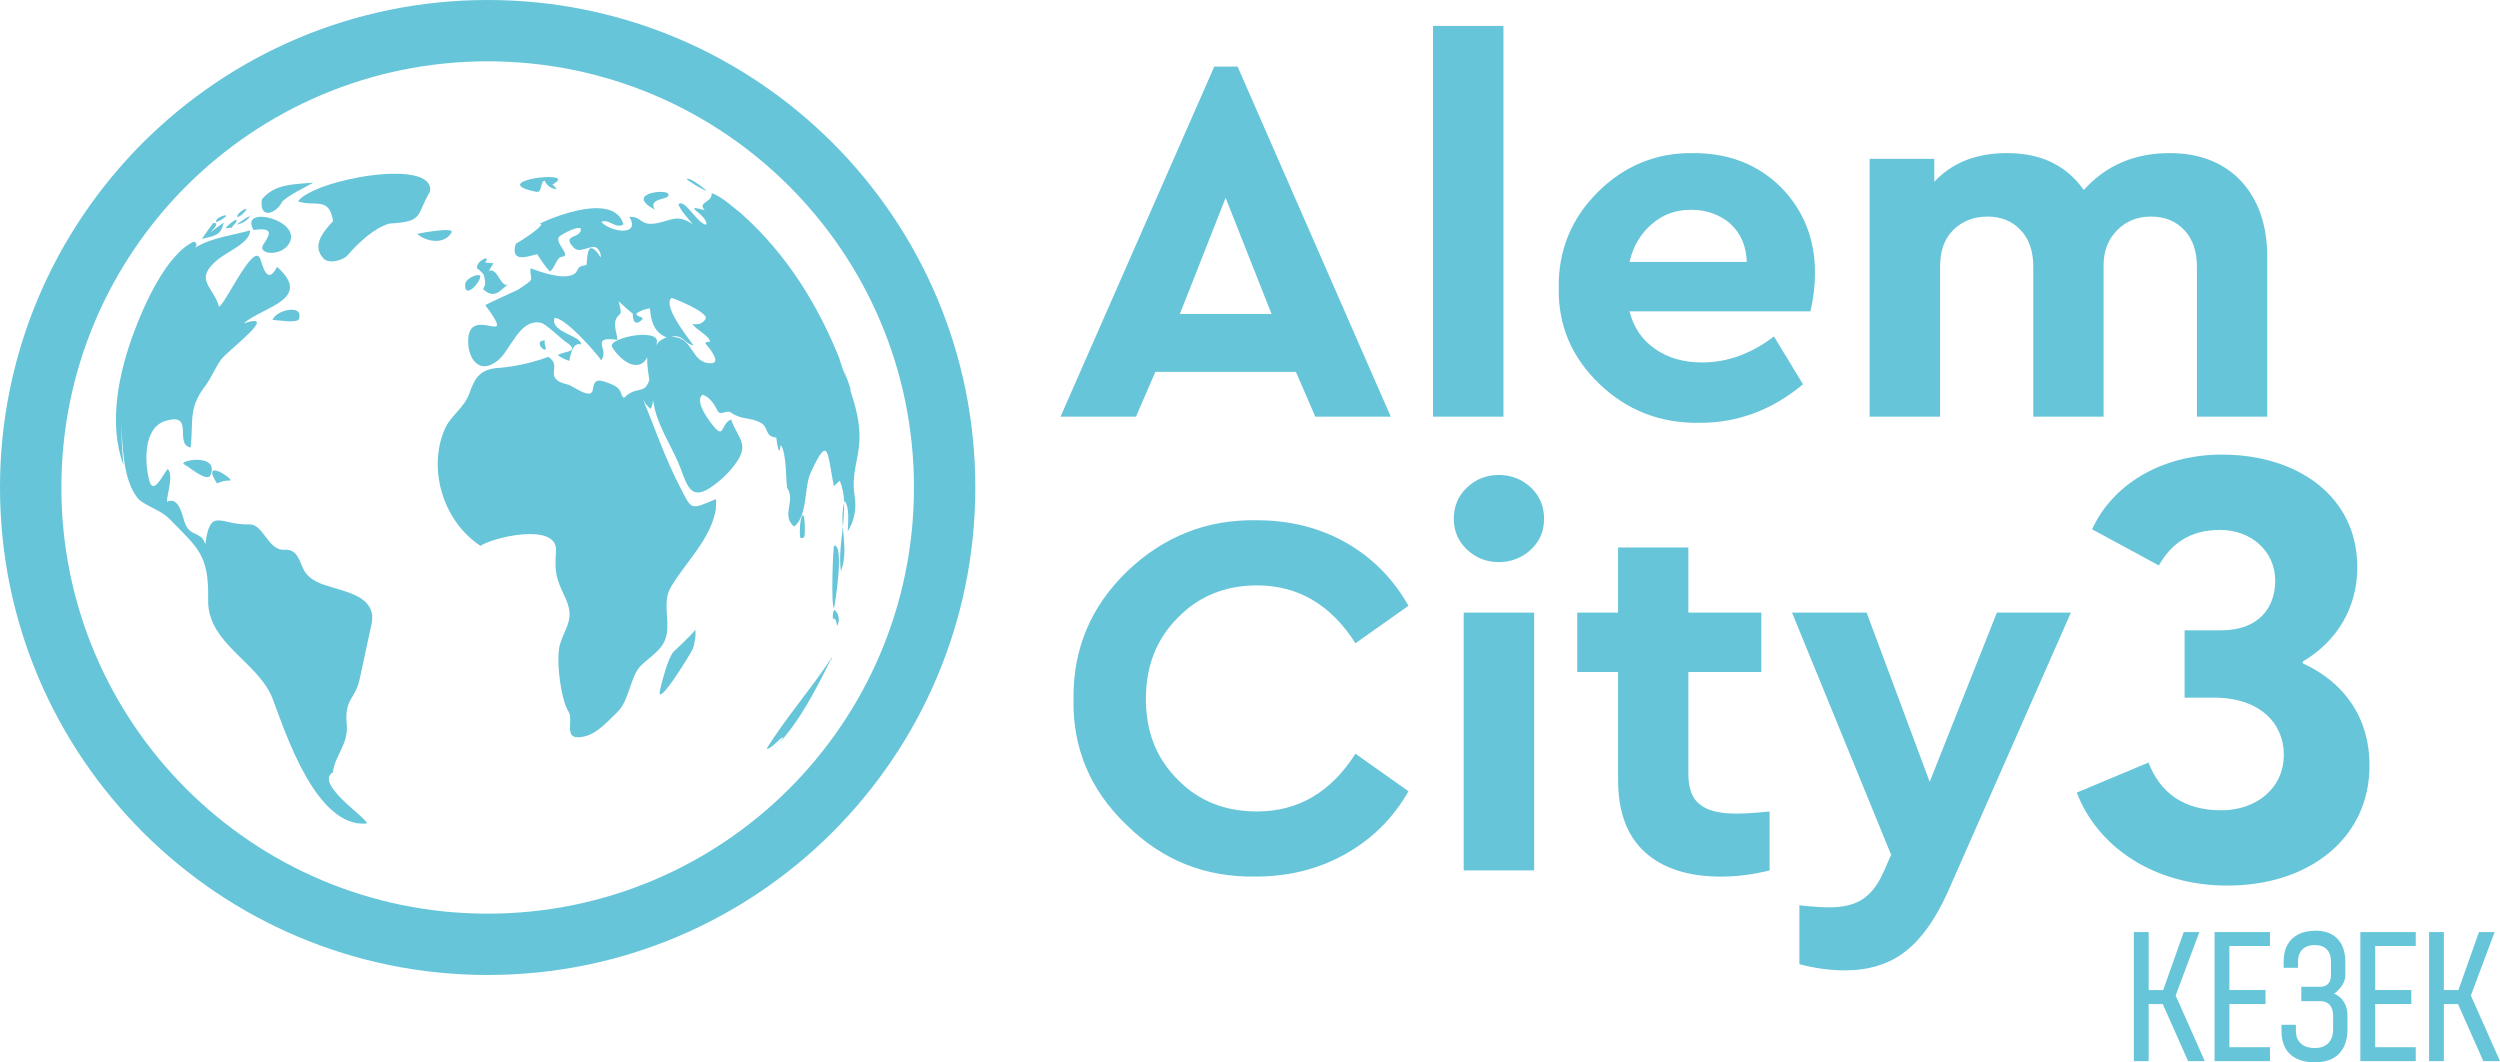 <?xml version="1.0" encoding="UTF-8"?> <svg xmlns="http://www.w3.org/2000/svg" width="2306" height="980" viewBox="0 0 2306 980" fill="none"> <g clip-path="url(#clip0_801_775)"> <path d="M449.817 0C574.027 0 686.497 50.348 767.898 131.694C849.3 213.07 899.633 325.504 899.633 449.646C899.633 573.787 849.269 686.252 767.898 767.628C686.497 849.004 574.027 899.322 449.817 899.322C325.606 899.322 213.167 849.004 131.765 767.628C50.364 686.252 0 573.818 0 449.646C0 325.474 50.364 213.07 131.735 131.694C213.136 50.348 325.606 0 449.817 0ZM727.88 171.699C656.733 100.575 558.402 56.566 449.817 56.566C341.231 56.566 242.93 100.575 171.783 171.699C100.637 242.824 56.614 341.094 56.614 449.646C56.614 558.198 100.637 656.498 171.783 727.622C242.93 798.747 341.231 842.756 449.817 842.756C558.402 842.756 656.733 798.747 727.88 727.622C799.027 656.498 843.049 558.198 843.049 449.646C843.049 341.094 799.027 242.824 727.88 171.699Z" fill="#66C5D9"></path> <path d="M274.817 185.743C290.988 191.111 303.488 180.829 307.251 203.91C298.998 212.858 287.075 225.991 298.209 238.244C303.61 244.219 316.899 239.7 320.418 235.636C330.673 223.686 345.236 210.31 359.131 206.215C391.383 204.396 383.403 199.118 396.662 176.674C401.577 145.221 290.26 165.057 274.817 185.743Z" fill="#66C5D9"></path> <path d="M416.504 214.374C419.417 208.976 386.164 215.315 384.769 215.709C392.384 222.655 409.738 226.446 416.504 214.374Z" fill="#66C5D9"></path> <path d="M307.433 542.123C297.026 538.999 285.103 535.693 279.915 525.047C275.849 516.736 274.089 506.242 262.318 507.122C247.39 508.244 242.839 483.221 230.097 483.707C203.307 484.677 193.932 466.752 189.381 502.056C185.346 489.014 175 496.142 170.176 481.311C167.961 474.547 164.836 457.744 153.914 462.809C154.429 454.286 160.224 438.302 154.703 432.509C149.939 438.12 141.201 458.26 137.409 442.215C135.164 432.57 134.345 422.167 135.71 412.309C137.166 402.118 141.839 391.563 152.518 388.288C180.097 379.826 160.255 409.762 175.789 412.825C178.701 388.652 173.24 377.217 189.077 356.32C194.69 348.949 198.452 339.335 203.914 331.661C209.557 323.654 259.526 286.894 224.787 298.268C242.445 282.799 289.259 276.218 255.612 246.191C245.206 265.936 241.717 240.428 239.168 237.122C231.826 227.416 208.04 279.978 202.032 282.92C196.753 263.843 178.034 258.232 200.94 239.366C210.012 231.905 230.886 223.746 230.704 212.463C215.625 216.952 195.206 218.893 179.976 228.538C181.978 225.839 181.553 223.928 178.762 222.836C153.277 234.756 132.676 281.829 123.483 306.639C109.587 344.036 99.606 390.168 113.865 428.991C112.591 416.101 112.106 403.119 111.681 390.168C113.38 411.339 113.016 440.729 126.274 458.593C132.008 466.358 147.239 469.36 156.341 478.702C182.463 505.575 192.84 511.368 191.99 553.193C191.141 593.866 238.471 610.335 251.547 644.699C263.44 676.061 291.717 764.261 338.531 759.56C338.379 754.404 289.593 722.678 307.129 712.397C308.495 697.504 321.541 686.464 319.842 668.448C317.566 643.85 327.609 645.609 331.704 626.653C335.436 609.638 339.047 592.622 342.718 575.577C347.451 552.738 324.362 547.127 307.433 542.062V542.123Z" fill="#66C5D9"></path> <path d="M207.797 200.119C212.075 196.449 198.149 200.271 199.272 204.85C202.427 203.85 205.279 202.303 207.797 200.119Z" fill="#66C5D9"></path> <path d="M206.371 205.275C179.339 225.142 208.161 204.456 196.572 205.791C192.961 210.553 189.533 215.436 186.165 220.41C197.876 217.256 203.519 217.893 206.371 205.306V205.275Z" fill="#66C5D9"></path> <path d="M260.437 185.712C268.871 178.402 279.49 174.065 288.986 168.424C271.905 170.213 253.277 169.121 241.505 184.014C238.896 203.182 255.431 196.934 260.437 185.712Z" fill="#66C5D9"></path> <path d="M242.991 225.384C236.62 234.574 258.798 237.274 266.504 224.869C280.036 203.243 220.175 188.29 233.859 212.1C250.151 210.007 251.031 213.798 242.991 225.384Z" fill="#66C5D9"></path> <path d="M442.93 255.684C444.144 250.74 429.611 256.018 429.095 262.175C428.063 275.52 441.14 263.267 442.93 255.684Z" fill="#66C5D9"></path> <path d="M446.601 254.683C447.511 260.446 448.542 261.72 445.539 266.633C455.915 276.309 460.83 268.301 468.961 261.962C462.377 267.27 458.797 245.614 450.909 250.012C452.335 247.586 453.7 245.22 455.156 242.824C452.608 242.642 450.12 242.43 447.541 242.187C453.488 233.816 439.016 240.792 439.865 247.373C439.865 247.373 446.176 251.802 446.631 254.683H446.601Z" fill="#66C5D9"></path> <path d="M503.488 320.864C502.517 318.771 502.153 316.466 502.517 314.04C491.231 314.191 503.761 327.021 503.488 320.864Z" fill="#66C5D9"></path> <path d="M783.038 356.714C783.705 358.2 784.434 359.656 785.344 361.051C782.977 353.863 780.459 346.736 777.789 339.699C778.73 342.793 779.488 345.917 780.368 349.041C778.153 342.762 775.938 336.636 774.057 330.691C774.391 331.237 774.664 331.813 774.967 332.389C754.549 281.071 725.453 234.15 683.463 196.753C676.515 191.414 665.593 181.102 656.491 178.16C657.007 187.229 642.959 186.107 650.029 193.78C626.697 187.835 652.759 197.844 651.576 207.247C643.748 207.156 631.066 182.194 625.878 188.533C626.97 193.447 636.952 204.092 638.924 206.853C624.998 197.48 620.599 202.849 606.248 205.791C589.986 209.097 592.535 199.3 580.52 200.028C591.503 218.53 562.225 213.889 554.61 204.608C562.165 201.484 567.505 211.584 575.089 206.913C566.685 178.069 513.621 198.724 497.693 206.276C506.188 206.064 475.484 225.657 475.848 224.596C469.72 244.098 489.167 235.575 495.478 234.483C498.997 239.761 502.729 245.736 507.129 250.346C511.679 248.132 513.348 236.91 518.385 236.91C527.547 235.788 511.558 224.292 515.563 218.59C517.596 215.77 539.986 204.608 535.193 213.95C532.341 219.44 518.263 217.377 529.641 228.812C535.496 234.696 547.359 223.322 551.88 230.086C554.246 233.573 554.458 235.757 553.821 237.395C552.79 235.545 551.88 234.119 551.151 233.21C540.442 220.046 542.141 240.762 540.836 244.614C527.942 245.524 537.59 253.106 522.238 254.805C511.224 256.048 489.41 247.616 489.41 247.252C488.257 260.446 495.66 255.138 478.154 267.058C477.517 267.452 447.845 280.858 447.663 281.495C478.336 322.775 434.192 281.253 431.947 312.038C430.642 329.387 441.2 346.554 458.767 332.875C471.388 323.017 478.791 293.718 498.967 297.722C503.457 298.632 517.292 312.28 521.54 315.071C537.681 325.686 517.717 323.685 514.683 327.749C517.869 330.054 521.358 331.752 525.211 332.844C526.455 325.353 528.882 315.465 535.891 317.74C536.649 309.46 507.25 306.639 511.437 293.354C521.661 292.202 555.217 331.449 554.307 332.389C562.863 323.321 543.051 309.733 569.477 313.463C569.143 305.759 563.409 296.539 571.904 289.745C573.148 288.714 572.42 284.073 570.599 277.856C575.15 282.284 579.731 286.166 583.736 289.381C583.524 293.263 584.738 302.878 592.96 294.082C591.079 291.049 588.378 292.96 586.74 289.351C590.654 286.591 594.871 284.953 599.543 284.407C600.15 293.87 602.335 306.639 615.138 311.249C610.587 312.584 607.007 315.283 604.489 319.438C615.957 300.391 559.252 311.158 564.622 320.106C571.965 332.329 588.712 345.098 597.237 329.508C596.449 332.844 597.511 341.488 598.967 350.436C594.264 364.752 587.438 355.198 575.545 366.996C570.842 363.63 575.969 358.928 561.922 353.59C553.124 350.254 548.148 348.616 546.813 359.323C545.539 369.605 528.215 355.683 523.846 354.743C499.574 349.314 519.75 337.697 505.733 329.174C492.11 334.3 474.453 338.364 459.556 339.396C444.052 340.427 438.227 347.312 433.221 362.174C428.276 376.581 415.624 383.01 410.011 396.325C394.204 433.753 409.465 481.553 443.294 503.512C453.306 495.93 514.592 481.189 512.863 508.214C511.649 527.898 512.499 532.478 521.267 551.07C530.46 570.633 522.177 576.851 516.716 593.624C512.286 607.212 517.414 645.579 524.301 656.195C529.125 663.626 520.357 680.459 533.312 680.095C548.724 679.64 559.525 666.295 569.689 656.559C580.46 646.247 581.4 623.59 591.17 613.975C600.575 604.724 612.438 599.053 614.986 584.888C617.535 570.482 610.921 554.892 618.9 541.395C632.674 518.071 655.611 497.507 660.314 469.694C660.405 466.57 660.496 463.416 660.556 460.292C636.133 470.513 638.469 470.938 626.879 448.493C613.348 422.379 603.882 394.475 592.687 367.299C594.386 371.212 596.813 374.518 599.998 377.187C601.303 375.701 602.061 372.638 602.365 369.028C602.729 370.878 603.002 372.425 603.214 373.608C606.339 391.291 618.051 409.61 625.211 425.746C632.583 442.124 634.555 463.446 654.944 450.01C664.713 443.55 673.845 434.906 680.247 425.048C690.957 408.579 679.61 402.816 674.391 386.923C664.076 390.987 668.93 407.457 655.975 390.381C652.516 385.831 640.775 369.696 647.996 364.054C654.428 365.995 659.07 372.941 661.74 378.643C664.228 384.072 670.265 377.794 673.967 380.402C684.282 387.651 691.23 384.527 701.333 389.744C709.494 393.99 704.943 402.786 716.078 403.605C716.078 403.756 718.505 424.988 720.022 410.52C725.787 417.041 724.786 444.611 726.121 450.162C734.221 461.384 720.144 475.912 732.553 485.739C745.417 475.123 741.351 449.949 747.844 435.876C764.713 399.237 762.953 418.194 769.173 448.463C771.023 446.825 772.813 445.157 774.573 443.398C777.334 449.798 778.457 456.713 778.699 463.871C778.851 463.234 779.033 462.597 779.215 461.96C783.796 468.329 782.219 482.676 781.976 490.167C788.044 479.885 790.259 469.573 788.317 457.502C785.071 437.12 791.776 425.442 792.747 406.122C793.566 389.713 788.742 372.85 783.159 356.623L783.038 356.714ZM655.49 335.089C636.558 334.876 640.138 310.036 619.052 310.855C629.519 307.549 631.127 317.012 639.652 318.68C640.381 318.498 610.375 283.224 619.173 274.944C619.901 274.216 651.242 287.106 651.151 293.354C648.997 298.086 644.81 299.875 638.56 298.814C642.959 304.88 653.639 309.035 655.156 315.435C653.214 314.858 651.667 315.253 650.453 316.587C652.334 318.65 666.867 335.21 655.49 335.089Z" fill="#66C5D9"></path> <path d="M777.395 486.012C778.183 478.52 778.821 471.09 778.578 463.932C776.788 471.211 776.879 478.581 777.395 486.012Z" fill="#66C5D9"></path> <path d="M775.665 526.745C780.884 513.491 778.396 499.721 777.395 486.012C775.908 499.903 773.815 513.946 775.665 526.745Z" fill="#66C5D9"></path> <path d="M774.938 332.389C775.908 334.816 776.849 337.242 777.759 339.699C777.001 337.212 776.121 334.755 774.938 332.389Z" fill="#66C5D9"></path> <path d="M608.463 313.311C608.069 311.128 608.22 313.311 608.463 313.311V313.311Z" fill="#66C5D9"></path> <path d="M641.048 580.005C641.139 580.278 641.2 580.581 641.26 580.885C641.685 580.187 641.685 579.823 641.048 580.005Z" fill="#66C5D9"></path> <path d="M620.873 601.509C615.685 608.91 611.467 625.773 609.131 634.933C603.367 657.711 637.013 603.208 638.955 598.658C640.684 594.473 642.201 585.798 641.261 580.915C638.773 585.01 620.964 601.418 620.903 601.54L620.873 601.509Z" fill="#66C5D9"></path> <path d="M742.322 492.047C742.595 490.41 742.473 475.093 740.562 475.154C737.558 476.882 737.316 494.201 738.286 496.081C740.956 496.991 742.322 495.657 742.322 492.047Z" fill="#66C5D9"></path> <path d="M769.446 503.209C768.353 503.209 766.29 560.048 769.324 560.836C769.961 558.653 779.154 502.329 769.446 503.209Z" fill="#66C5D9"></path> <path d="M768.202 571.361C768.536 571.119 768.596 570.846 768.475 570.542C771.994 569.966 771.661 578.246 772.237 577.185C775.119 571.937 773.42 565.932 770.113 562.747C767.625 562.565 768.232 571.392 768.232 571.361H768.202Z" fill="#66C5D9"></path> <path d="M603.973 193.416C596.692 181.345 621.024 184.984 616.018 178.433C612.984 174.46 576.425 178.494 603.973 193.416Z" fill="#66C5D9"></path> <path d="M606.522 194.69C604.156 195.479 604.52 195.418 606.522 194.69V194.69Z" fill="#66C5D9"></path> <path d="M604.246 193.689C602.244 192.931 605.581 193.689 604.246 193.689V193.689Z" fill="#66C5D9"></path> <path d="M494.659 176.947C500.393 178.099 497.875 168.242 502.213 166.513C504.671 171.487 508.433 174.126 513.378 174.46C512.468 172.761 511.164 171.427 509.465 170.365C511.376 169.304 513.166 167.969 514.744 166.392C518.354 158.112 450.514 168.03 494.659 176.916V176.947Z" fill="#66C5D9"></path> <path d="M650.787 175.097C647.905 172.519 636.801 163.935 633.645 164.936C631.673 165.513 655.368 179.191 650.787 175.097Z" fill="#66C5D9"></path> <path d="M707.219 690.316C709.707 692.227 718.323 682.339 720.872 680.671C724.361 678.366 719.779 684.098 717.049 687.222C737.892 665.051 752.728 635.722 766.108 608.819C766.047 608.697 765.987 608.546 765.956 608.364C747.449 636.359 725.058 661.957 707.249 690.316H707.219Z" fill="#66C5D9"></path> <path d="M716.078 687.92C717.079 686.737 718.05 685.524 718.991 684.311C717.595 686.01 716.655 687.162 716.078 687.92Z" fill="#66C5D9"></path> <path d="M717.049 687.223C716.472 687.86 715.866 688.466 715.259 689.103C715.35 689.103 716.078 688.345 717.049 687.223Z" fill="#66C5D9"></path> <path d="M767.777 605.452C767.231 606.574 766.655 607.697 766.108 608.849C766.533 609.698 767.079 608.576 767.777 605.452Z" fill="#66C5D9"></path> <path d="M713.984 690.407C714.409 689.982 714.834 689.527 715.259 689.073C715.198 689.073 715.441 688.709 716.078 687.89C715.38 688.739 714.682 689.558 713.984 690.407Z" fill="#66C5D9"></path> <path d="M251.335 295.144C256.917 295.205 274.211 298.541 275.728 294.173C280.37 280.343 255.097 285.378 251.335 295.144Z" fill="#66C5D9"></path> <path d="M194.296 437.938C202.245 417.192 163.106 425.048 169.872 428.354C172.239 429.506 177.366 433.601 182.372 436.634C182.524 436.907 182.948 437.696 183.828 439.303C185.436 441.972 182.918 437.544 182.402 436.664C187.681 439.849 192.809 441.851 194.296 437.938Z" fill="#66C5D9"></path> <path d="M200.121 445.945C203.974 444.035 208.101 443.125 212.469 443.246C215.261 441.517 184.678 421.56 200.121 445.945Z" fill="#66C5D9"></path> <path d="M214.017 209.976C212.985 209.521 221.359 202.849 217.142 202.849C216.444 202.849 208.525 208.733 208.222 210.613C208.95 210.401 212.682 210.037 214.017 209.946V209.976Z" fill="#66C5D9"></path> <path d="M214.502 209.946C214.502 209.946 214.381 209.946 214.047 209.946C214.138 209.977 214.259 210.007 214.502 209.946Z" fill="#66C5D9"></path> <path d="M208.222 210.735C208.222 210.735 208.222 210.674 208.222 210.644C208.07 210.674 208.04 210.735 208.222 210.735Z" fill="#66C5D9"></path> <path d="M219.114 207.125C216.08 209.249 218.901 207.277 219.114 207.125V207.125Z" fill="#66C5D9"></path> <path d="M218.386 207.216C222.512 206.428 225.971 204.608 228.914 201.696C235.103 194.902 218.962 206.367 218.386 207.216Z" fill="#66C5D9"></path> <path d="M225.151 195.964C232.554 188.29 217.687 195.994 218.901 200.331C221.359 199.452 223.452 198.026 225.151 195.964Z" fill="#66C5D9"></path> <path d="M1213.22 384.314L1195.38 343.035H1065.68L1047.84 384.314H978.243L1120.05 61.419H1141.56L1282.85 384.314H1213.22ZM1172.9 289.654L1130.52 182.497L1088.29 289.654H1172.87H1172.9ZM1321.81 384.314V23.931H1386.8V384.314H1321.81ZM1669.93 287.197H1503.03C1506.97 302.18 1514.62 313.615 1526.6 321.804C1538.19 329.963 1552.6 334.33 1569.93 334.33C1593.5 334.33 1615.59 326.141 1636.28 310.339L1663.1 354.47C1634.76 378.036 1603.03 390.017 1568.02 390.017C1531.49 390.593 1500.69 378.582 1475.21 354.075C1449.72 329.538 1437.22 300.269 1437.77 265.693C1437.22 231.511 1449.21 201.696 1473.72 177.28C1498.27 152.773 1528.09 140.641 1562.16 141.218C1594.87 141.218 1621.84 151.833 1642.96 172.943C1663.65 194.053 1674.15 220.471 1674.15 251.68C1674.15 263.236 1672.75 275.217 1669.93 287.227V287.197ZM1503.03 241.58H1611.19C1610.8 227.143 1605.88 215.709 1596.35 206.579C1586.25 197.875 1574.15 193.507 1559.86 193.507C1545.57 193.507 1533.82 197.875 1523.75 206.579C1513.68 215.163 1506.46 226.719 1503.06 241.58H1503.03ZM2091.29 236.819V384.314H2026.45V245.948C2026.45 232.026 2022.63 220.471 2014.86 212.312C2007.21 204.123 1997.14 199.785 1984.07 199.785C1970.99 199.785 1961.04 204.123 1952.88 212.312C1944.68 220.471 1940.35 231.511 1940.35 244.431V384.314H1875.51V245.948C1875.51 232.026 1871.72 220.471 1863.92 212.312C1856.27 204.123 1846.2 199.785 1833.25 199.785C1820.29 199.785 1809.7 204.123 1801.51 212.312C1793.32 220.471 1789.53 232.026 1789.53 245.948V384.314H1724.54V146.525H1784.22V167.635C1800.97 149.801 1823.17 141.218 1851.51 141.218C1882.73 141.218 1906.27 152.773 1922.08 175.279C1942.23 152.773 1968.68 141.218 2001.36 141.218C2028.73 141.218 2050.93 149.801 2067.29 167.089C2083.09 184.378 2091.29 207.52 2091.29 236.819Z" fill="#66C5D9"></path> <path d="M990.197 644.275C989.772 598.658 1006 559.714 1039.65 527.018C1073.3 494.868 1113.22 478.945 1159.4 479.885C1189.65 479.885 1217.05 486.709 1241.56 500.57C1266.08 514.461 1285.28 534.237 1299.18 558.743L1250.27 593.35C1227.67 557.803 1197.39 539.969 1159.4 539.969C1130.12 539.969 1105.58 550.039 1086.4 569.784C1066.65 589.529 1056.97 614.46 1056.97 644.699C1056.97 674.939 1066.65 699.597 1086.4 719.19C1105.61 738.935 1130.12 748.489 1159.4 748.489C1197.42 748.489 1227.67 730.777 1250.27 695.229L1299.18 729.836C1285.28 754.313 1266.08 773.542 1241.56 787.433C1217.05 801.325 1189.26 808.543 1158.86 808.543C1112.28 809.483 1072.36 793.712 1039.23 761.016C1005.58 728.896 989.226 689.922 990.197 644.305M1350.12 802.841V565.052H1415.1V802.841H1350.12ZM1340.98 478.581C1340.98 466.994 1344.96 457.471 1353.12 449.706C1361.28 442.063 1370.81 438.12 1382.4 438.12C1393.99 438.12 1403.94 442.063 1412.13 449.706C1420.29 457.471 1424.24 466.994 1424.24 478.581C1424.24 490.167 1420.29 499.145 1412.13 506.909C1403.94 514.522 1393.87 518.495 1382.4 518.495C1370.93 518.495 1361.28 514.552 1353.12 506.909C1344.96 499.145 1340.98 489.621 1340.98 478.581ZM1632.28 748.52V802.871C1616.86 806.693 1602 808.604 1587.59 808.604C1557.34 808.604 1533.76 800.991 1517.41 786.129C1500.66 771.146 1492.5 748.55 1492.5 719.251V619.829H1454.88V565.082H1492.5V504.998H1557.34V565.082H1624.63V619.829H1557.34V713.549C1557.34 727.046 1560.74 736.57 1567.83 741.877C1574.63 747.61 1585.67 750.461 1601.48 750.461C1606.82 750.461 1617.44 750.067 1632.31 748.55L1632.28 748.52ZM1841.92 565.082H1910.19L1796.26 823.587C1785.1 848.094 1772.17 866.353 1757.31 877.787C1742.47 889.373 1723.66 895.075 1701.57 895.075C1688.1 895.075 1674.21 893.165 1659.76 889.373V835.021C1672.72 836.538 1682.37 836.932 1687.56 836.932C1699.69 836.932 1709.76 834.627 1717.41 829.865C1725.18 824.952 1731.85 816.793 1737.16 804.782L1744.38 788.434L1652.97 565.082H1721.78L1779.94 721.162L1841.92 565.082Z" fill="#66C5D9"></path> <path d="M1915.68 731.05L1981.76 703.388C1992.5 731.05 2013.95 747.428 2048.99 747.428C2080.64 747.428 2106.61 727.653 2106.61 696.048C2106.61 667.811 2085.13 643.516 2042.2 643.516H2015.07V581.4H2048.96C2083.43 581.4 2098.66 560.503 2098.66 535.662C2098.66 508.001 2076.06 488.802 2047.81 488.802C2019.56 488.802 2002.6 501.783 1991.32 521.559L1929.76 488.226C1947.84 448.129 1992.47 419.315 2049.51 419.315C2118.44 419.315 2174.36 457.137 2174.36 523.227C2174.36 560.503 2155.73 591.561 2124.08 610.184V611.882C2161.37 628.837 2185.64 661.017 2185.64 706.179C2185.64 773.391 2129.73 816.854 2054.57 816.854C1985.64 816.854 1934.25 780.154 1915.62 731.019L1915.68 731.05Z" fill="#66C5D9"></path> <path d="M2028.69 859.741H2014.28L1995.35 913.213H1981.94V859.741H1968.26V978.787H1981.94V926.134H1994.93L2018.32 978.787H2033.7L2006.82 918.278L2028.69 859.741Z" fill="#66C5D9"></path> <path d="M2050.81 859.741H2042.71V978.787H2050.81H2056.39H2093.8V965.927H2056.39V926.134H2089.71V913.213H2056.39V872.601H2093.8V859.741H2056.39H2050.81Z" fill="#66C5D9"></path> <path d="M2153.03 916.64C2156.3 914.123 2158.85 911.393 2160.64 908.451C2162.43 905.509 2163.34 902.597 2163.34 899.686V887.068C2163.34 881.063 2162.25 875.907 2160.1 871.63C2157.94 867.354 2154.82 864.078 2150.75 861.833C2146.69 859.589 2141.74 858.467 2135.98 858.467C2129.76 858.467 2124.42 859.589 2120.02 861.833C2115.59 864.078 2112.22 867.323 2109.91 871.569C2107.58 875.816 2106.43 880.972 2106.43 886.977V892.71H2119.68V886.886C2119.68 882.094 2121.05 878.363 2123.75 875.725C2126.45 873.086 2130.27 871.751 2135.19 871.751C2140.1 871.751 2143.68 873.056 2146.23 875.694C2148.81 878.303 2150.08 882.033 2150.08 886.826V899.504C2150.08 902.901 2149.2 905.509 2147.47 907.389C2145.75 909.27 2143.26 910.21 2140.01 910.21H2122.72V923.464H2140.01C2143.89 923.464 2146.87 924.617 2148.93 926.952C2150.99 929.288 2152.06 932.564 2152.06 936.81V949.579C2152.06 954.978 2150.57 959.193 2147.63 962.196C2144.68 965.199 2140.56 966.685 2135.25 966.685C2129.64 966.685 2125.3 965.29 2122.26 962.499C2119.23 959.709 2117.71 955.797 2117.71 950.701V945.302H2104.45V951.429C2104.45 957.434 2105.67 962.56 2108.06 966.837C2110.46 971.083 2113.98 974.328 2118.59 976.573C2123.2 978.817 2128.76 979.939 2135.25 979.939C2141.74 979.939 2146.99 978.757 2151.51 976.391C2156 974.025 2159.43 970.537 2161.8 965.987C2164.13 961.438 2165.31 955.948 2165.31 949.579V936.81C2165.31 932.018 2164.22 927.832 2162.07 924.283C2159.91 920.735 2156.88 918.157 2153.03 916.58V916.64Z" fill="#66C5D9"></path> <path d="M2185.31 859.741H2177.18V978.787H2185.31H2190.86H2228.3V965.927H2190.86V926.134H2224.2V913.213H2190.86V872.601H2228.3V859.741H2190.86H2185.31Z" fill="#66C5D9"></path> <path d="M2290.62 978.787H2306L2279.12 918.278L2301.02 859.741H2286.61L2267.65 913.213H2254.24V859.741H2240.59V978.787H2254.24V926.134H2267.26L2290.62 978.787Z" fill="#66C5D9"></path> </g> <defs> <clipPath id="clip0_801_775"> <rect width="2306" height="980" fill="white"></rect> </clipPath> </defs> </svg> 